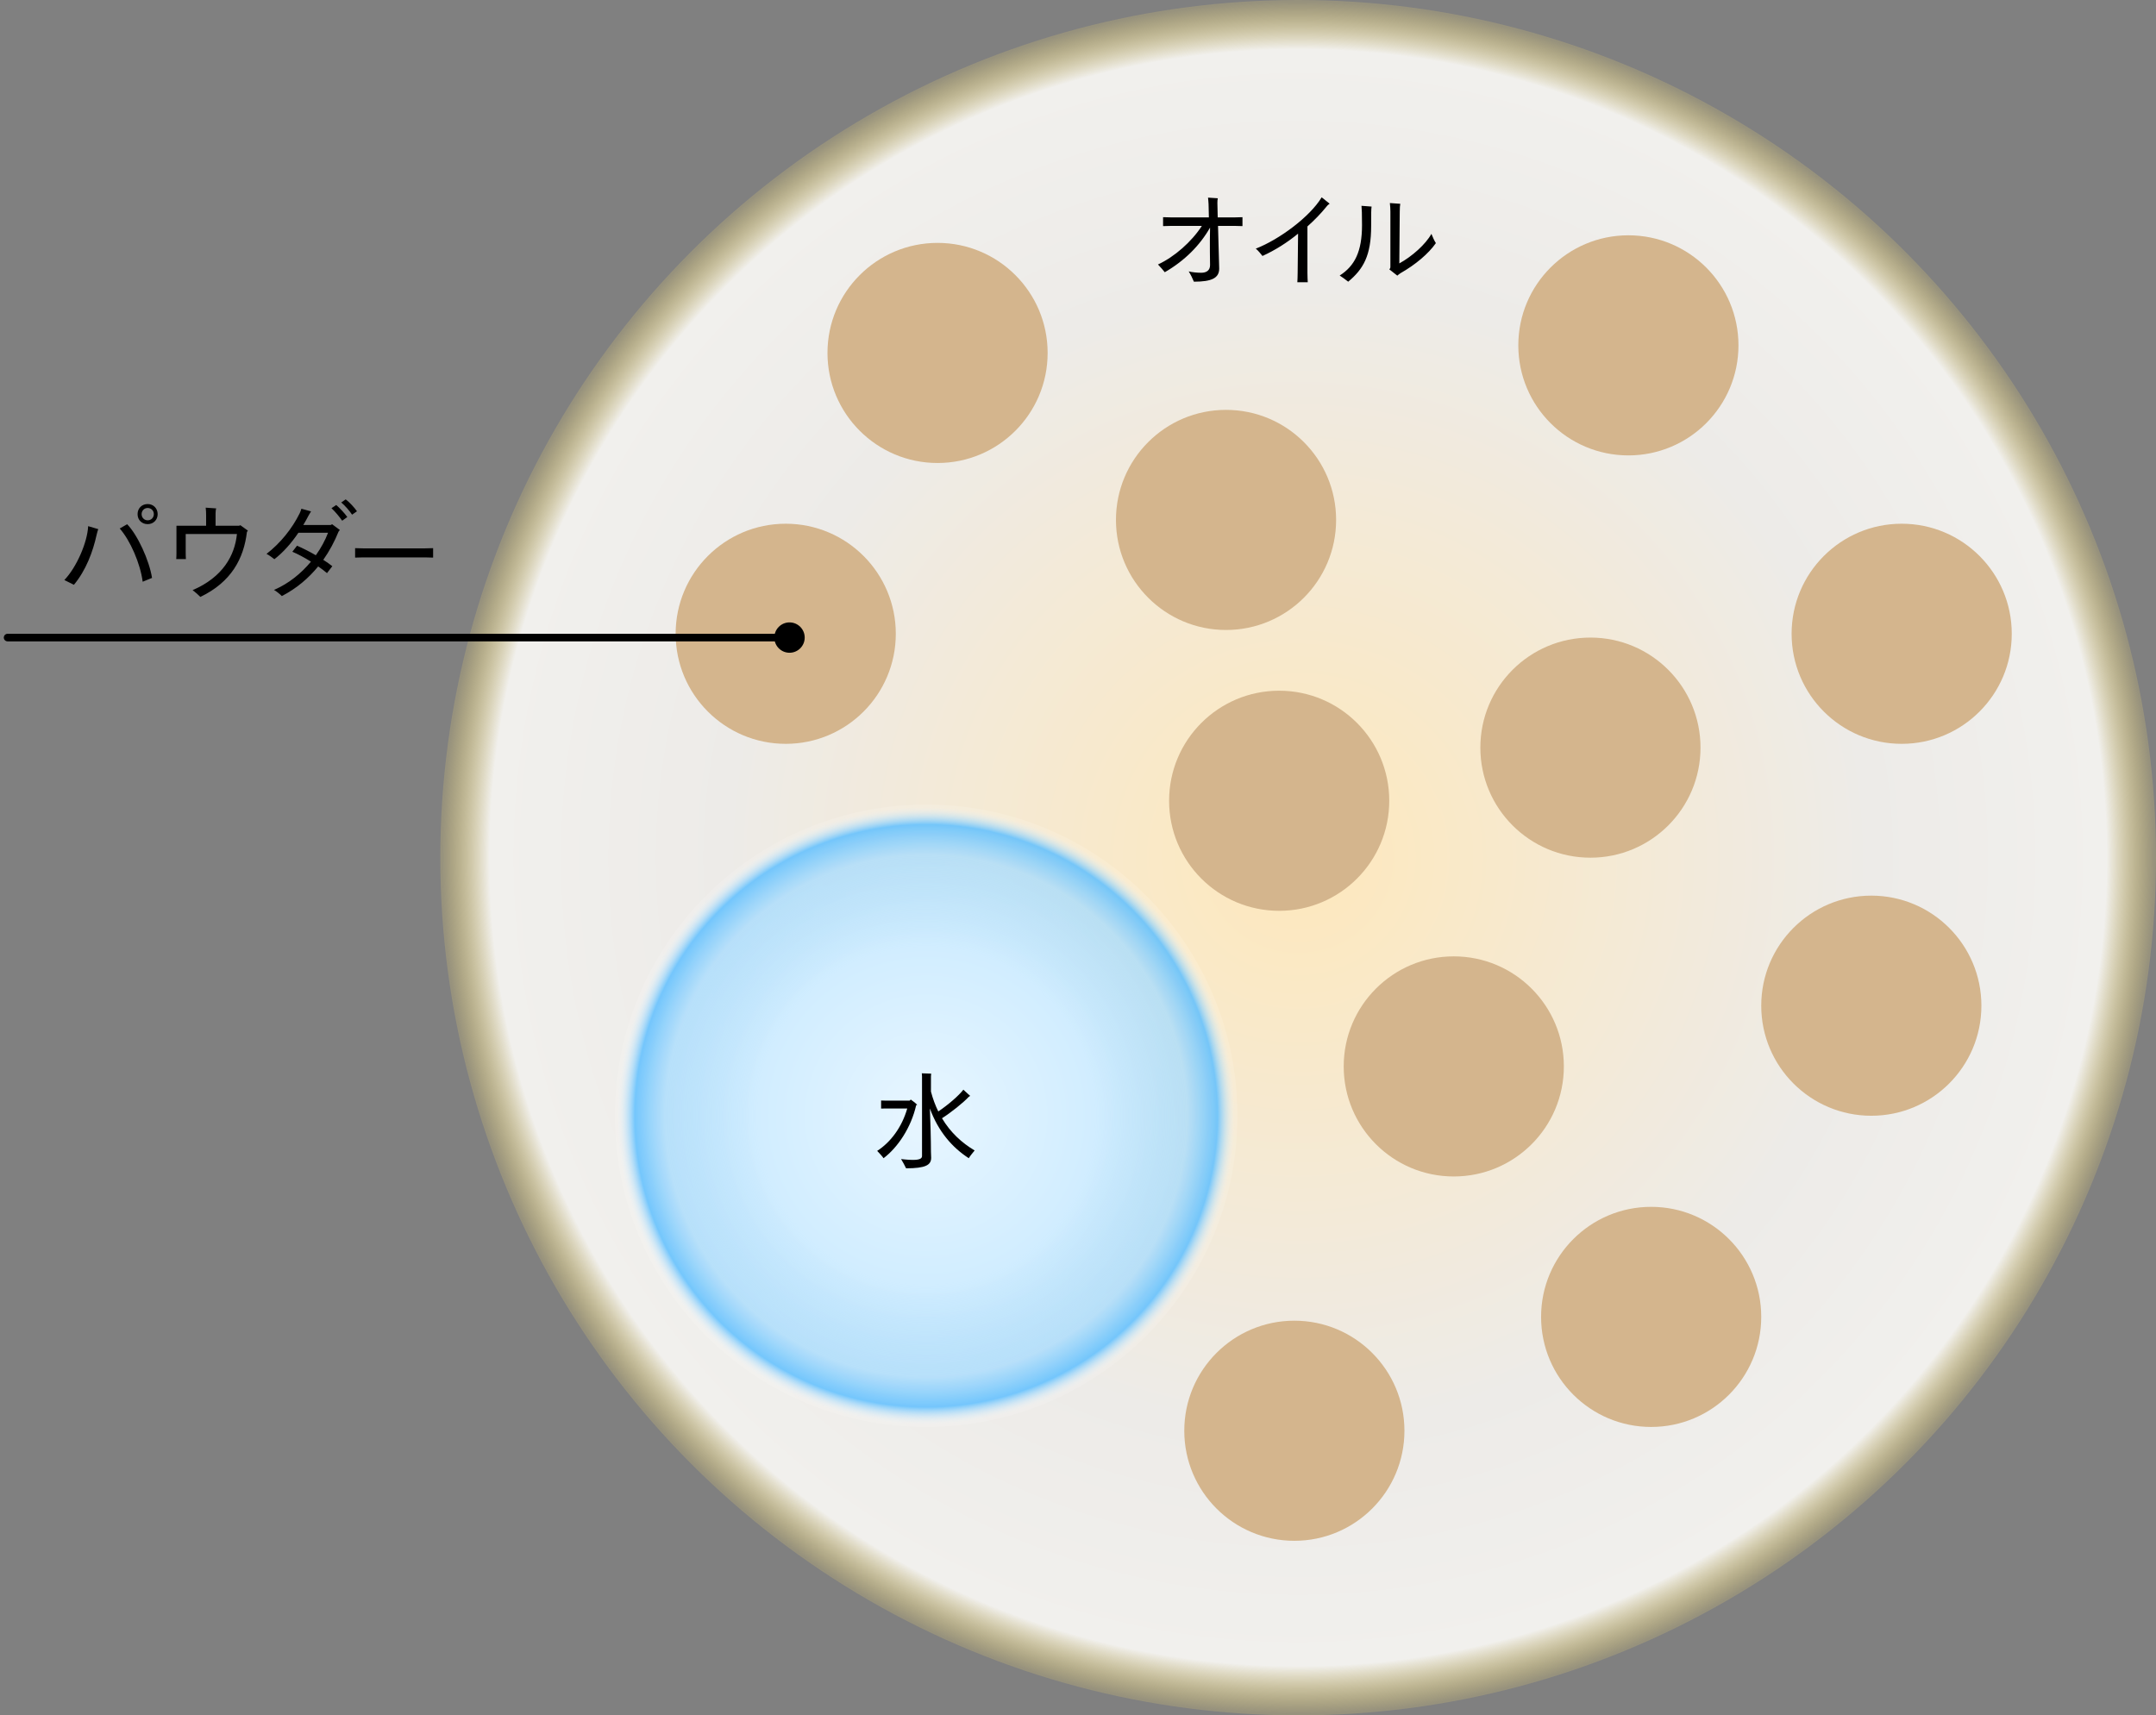 <svg width="284" height="226" viewBox="0 0 284 226" fill="none" xmlns="http://www.w3.org/2000/svg">
<rect x="0" y="0" width="284" height="226" fill="#808080" stroke="none"/>
<circle cx="171" cy="113" r="113" fill="url(#paint0_radial_1089_200)"/>
<circle cx="123.5" cy="46.5" r="14.5" fill="#D4B58D"/>
<circle cx="103.5" cy="83.5" r="14.5" fill="#D4B58D"/>
<circle cx="161.5" cy="68.5" r="14.5" fill="#D4B58D"/>
<circle cx="214.5" cy="45.5" r="14.5" fill="#D4B58D"/>
<circle cx="250.5" cy="83.5" r="14.5" fill="#D4B58D"/>
<circle cx="209.5" cy="98.5" r="14.5" fill="#D4B58D"/>
<circle cx="246.5" cy="132.5" r="14.5" fill="#D4B58D"/>
<circle cx="191.5" cy="140.5" r="14.5" fill="#D4B58D"/>
<circle cx="217.5" cy="173.5" r="14.5" fill="#D4B58D"/>
<circle cx="170.5" cy="188.5" r="14.5" fill="#D4B58D"/>
<circle cx="168.5" cy="105.5" r="14.5" fill="#D4B58D"/>
<circle cx="122" cy="147" r="41" fill="url(#paint1_radial_1089_200)"/>
<path d="M162.629 28.642C162.951 28.642 163.413 28.628 163.665 28.614V29.79C163.399 29.776 162.937 29.762 162.629 29.762H160.445C160.515 32.184 160.599 34.97 160.599 35.376C160.599 36.636 159.619 37.112 157.267 37.112C157.085 36.678 156.861 36.202 156.581 35.754C156.987 35.866 157.687 35.936 158.233 35.936C158.919 35.936 159.395 35.628 159.395 34.928C159.395 34.62 159.339 32.296 159.395 29.986C158.051 32.338 156.063 34.34 153.431 35.866C153.305 35.698 152.829 35.138 152.535 34.844C154.691 33.85 156.959 31.862 158.317 29.762H154.285C153.991 29.762 153.501 29.776 153.207 29.79V28.614C153.487 28.628 153.963 28.642 154.285 28.642H159.241L159.199 26.892C159.185 26.57 159.157 26.318 159.129 26.038L160.417 26.122C160.389 26.234 160.347 26.528 160.361 26.752L160.403 28.642H162.629ZM174.098 25.996L175.148 26.836C175.022 26.92 174.896 27.004 174.658 27.312C173.986 28.138 173.16 28.992 172.222 29.832V35.936C172.222 36.412 172.25 36.986 172.264 37.182H170.892C170.906 36.986 170.934 36.426 170.934 35.936L170.99 30.784C169.576 31.946 167.966 32.968 166.3 33.724C166.132 33.5 165.67 32.94 165.418 32.758C168.498 31.568 172.544 28.572 174.098 25.996ZM188.554 30.812C188.708 31.204 188.946 31.736 189.142 32.03C188.176 33.416 186.454 34.872 184.48 35.992C184.34 36.09 184.144 36.23 184.06 36.314L183.01 35.488C183.094 35.404 183.15 35.306 183.15 35.18V27.858C183.15 27.438 183.122 27.2 183.08 26.752L184.452 26.85C184.41 27.102 184.382 27.354 184.382 27.928L184.326 34.704C186.006 33.78 187.784 32.198 188.554 30.812ZM179.412 29.664C179.412 28.096 179.384 27.564 179.342 27.116L180.672 27.214C180.616 27.578 180.616 28.152 180.616 29.776C180.616 33.682 179.58 35.46 177.592 37.112C177.2 36.804 176.822 36.524 176.472 36.3C178.446 35.04 179.412 33.15 179.412 29.664Z" fill="black"/>
<path d="M19.452 69.054C18.682 69.054 18.122 68.508 18.122 67.738C18.122 66.968 18.682 66.408 19.452 66.408C20.194 66.408 20.768 66.968 20.768 67.738C20.768 68.508 20.194 69.054 19.452 69.054ZM19.452 68.55C19.914 68.55 20.264 68.2 20.264 67.738C20.264 67.276 19.914 66.926 19.452 66.926C19.004 66.926 18.654 67.276 18.654 67.738C18.654 68.2 19.004 68.55 19.452 68.55ZM18.794 76.642C18.486 74.248 17.156 71.196 15.77 69.628L16.75 69.068C18.122 70.468 19.662 73.828 20.026 76.138L18.794 76.642ZM9.736 77.048L8.476 76.418C10.072 74.766 11.514 71.462 11.612 69.32L12.942 69.712C12.872 69.908 12.788 70.188 12.732 70.44C12.228 72.736 11.318 75.144 9.736 77.048ZM31.658 69.194L32.652 69.908L32.526 70.09C32.106 73.604 30.468 76.684 26.394 78.644C26.058 78.322 25.834 78.098 25.372 77.748C29.362 76.04 30.93 73.17 31.21 70.356H24.462V72.834C24.462 73.184 24.476 73.478 24.49 73.66H23.216C23.23 73.478 23.244 73.184 23.244 72.834V69.264H27.15V67.836C27.15 67.584 27.136 67.164 27.094 66.884L28.48 66.982C28.424 67.122 28.396 67.416 28.396 67.626V69.264H31.504L31.658 69.194ZM45.538 65.792C46.028 66.156 46.686 66.87 47.022 67.36L46.378 67.808C46.042 67.304 45.468 66.632 44.95 66.198L45.538 65.792ZM44.292 66.534C44.754 66.926 45.412 67.64 45.748 68.116L45.076 68.606C44.726 68.102 44.138 67.388 43.662 66.954L44.292 66.534ZM43.564 69.166L43.746 69.068L44.768 69.824C44.712 69.894 44.642 69.964 44.6 70.034C44.082 71.322 43.41 72.582 42.584 73.758C43.018 74.038 43.438 74.318 43.774 74.598L43.074 75.508C42.766 75.242 42.36 74.934 41.912 74.626C40.666 76.152 39.098 77.51 37.124 78.532C36.9 78.294 36.396 77.888 36.088 77.72C38.034 76.894 39.686 75.536 40.96 73.996C40.106 73.464 39.196 72.974 38.51 72.694L39.126 71.896C39.868 72.218 40.764 72.666 41.604 73.156C42.29 72.19 42.836 71.182 43.214 70.188H39.308C38.37 71.574 37.292 72.792 36.144 73.674C35.822 73.422 35.444 73.142 35.108 72.974C36.928 71.574 38.468 69.656 39.462 67.654C39.56 67.43 39.658 67.22 39.7 67.024L40.974 67.374C40.876 67.514 40.736 67.78 40.624 67.962C40.414 68.368 40.19 68.774 39.952 69.166H43.564ZM57.053 72.218V73.464C56.857 73.464 56.381 73.436 56.017 73.436H47.827C47.477 73.436 46.973 73.464 46.777 73.464V72.218C46.973 72.232 47.463 72.246 47.827 72.246H56.017C56.409 72.246 56.871 72.232 57.053 72.218Z" fill="black"/>
<path d="M1 84L104 84" stroke="black" stroke-linecap="round"/>
<circle cx="104" cy="84" r="2" fill="black"/>
<path d="M124.086 147.33C125.192 149.192 126.704 150.578 128.384 151.572C128.132 151.88 127.74 152.356 127.614 152.594C125.444 151.194 123.596 149.08 122.49 146.042C122.56 147.624 122.63 150.256 122.63 151.74C122.63 151.894 122.658 152.398 122.658 152.538C122.658 153.49 121.93 153.924 119.354 153.924C119.214 153.63 118.906 153.042 118.696 152.706C118.794 152.706 119.536 152.818 120.236 152.818C121.202 152.818 121.454 152.608 121.454 152.3V151.74V141.8C121.454 141.73 121.44 141.52 121.426 141.408C121.692 141.408 122.406 141.436 122.658 141.45C122.644 141.548 122.63 141.716 122.63 141.814V143.816C122.882 144.768 123.204 145.636 123.596 146.434C124.898 145.566 126.326 144.32 126.9 143.564C127.25 143.9 127.754 144.348 127.796 144.376C127.726 144.418 127.642 144.474 127.6 144.516C126.9 145.272 125.276 146.574 124.086 147.33ZM120.824 145.552L120.684 145.608C119.998 148.618 118.234 151.194 116.386 152.594C116.26 152.384 115.826 151.922 115.546 151.628C117.296 150.508 118.794 148.534 119.508 146.042H116.638C116.442 146.042 116.26 146.042 116.064 146.056V144.992C116.26 145.006 116.442 145.006 116.638 145.006H119.83L119.97 144.866C120.152 144.992 120.516 145.258 120.824 145.552Z" fill="black"/>
<defs>
<radialGradient id="paint0_radial_1089_200" cx="0" cy="0" r="1" gradientUnits="userSpaceOnUse" gradientTransform="translate(171 113) rotate(90) scale(113)">
<stop stop-color="#FEE8BC"/>
<stop offset="0.667" stop-color="#EDEBE8"/>
<stop offset="0.944" stop-color="#F1F0ED"/>
<stop offset="1" stop-color="#F8DE70" stop-opacity="0.19"/>
</radialGradient>
<radialGradient id="paint1_radial_1089_200" cx="0" cy="0" r="1" gradientUnits="userSpaceOnUse" gradientTransform="translate(122 147) rotate(90) scale(41)">
<stop stop-color="#E8F6FF"/>
<stop offset="0.542" stop-color="#D1EDFF"/>
<stop offset="0.841" stop-color="#A6DCFF" stop-opacity="0.76"/>
<stop offset="0.938" stop-color="#60C0FF" stop-opacity="0.86"/>
<stop offset="0.995" stop-color="white" stop-opacity="0.12"/>
</radialGradient>
</defs>
</svg>
